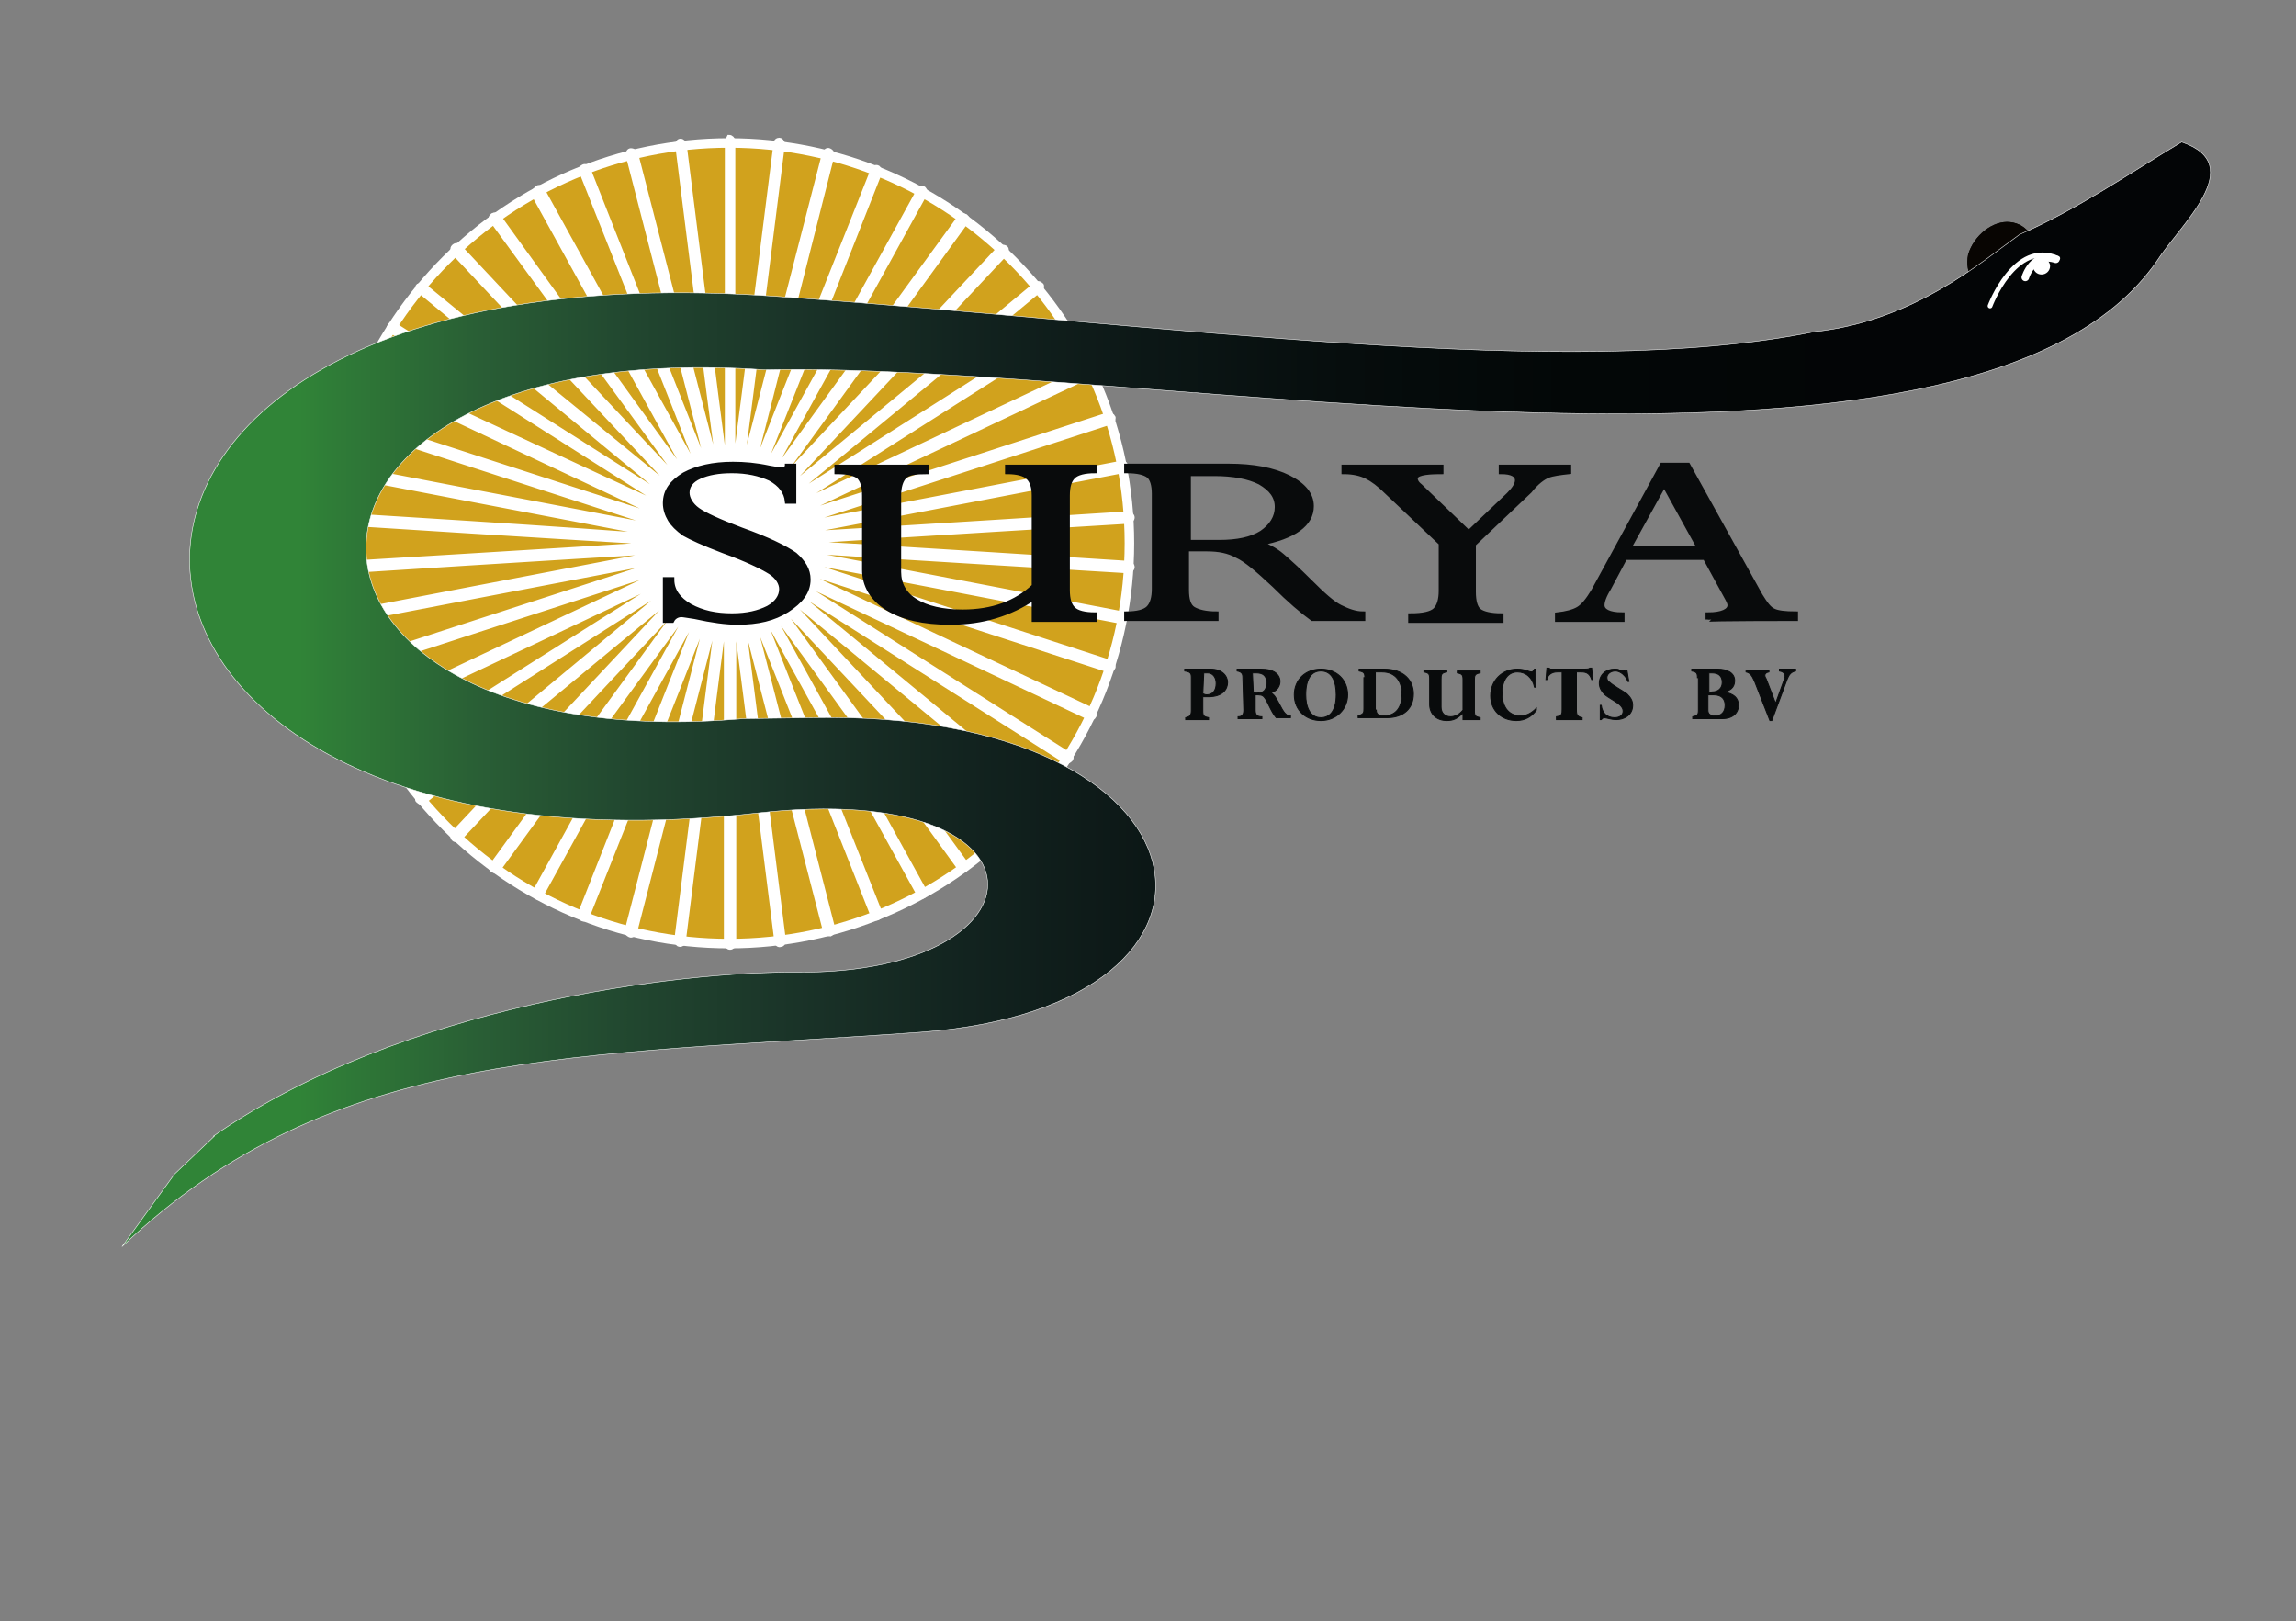 <?xml version="1.0" encoding="utf-8"?>
<!-- Generator: Adobe Illustrator 26.0.2, SVG Export Plug-In . SVG Version: 6.00 Build 0)  -->
<svg version="1.1" id="Layer_1" xmlns="http://www.w3.org/2000/svg" xmlns:xlink="http://www.w3.org/1999/xlink" x="0px" y="0px"
	 viewBox="0 0 240.9 170.1" style="enable-background:new 0 0 240.9 170.1;" xml:space="preserve">
<rect x="0" y="0" width="240.9" height="170.1" fill="#808080" stroke="none"/>
<style type="text/css">
	.st0{fill:#ADADB3;}
	.st1{fill:#D1A21D;stroke:#FFFFFF;stroke-miterlimit:10;}
	.st2{fill:#FFFFFF;stroke:#FFFFFF;stroke-width:0.5;stroke-miterlimit:10;}
	.st3{fill:#080502;}
	
		.st4{clip-path:url(#SVGID_00000059295019445560072730000013842464803992322449_);fill-rule:evenodd;clip-rule:evenodd;fill:#080502;}
	.st5{fill:url(#SVGID_00000145781375305740067190000008003297664343483322_);}
	.st6{fill:none;stroke:#FFFFFF;stroke-width:5.000000e-02;stroke-miterlimit:10;}
	.st7{fill:none;stroke:#FFFFFF;stroke-width:0.5;stroke-linecap:round;stroke-linejoin:round;}
	.st8{fill:none;stroke:#FFFFFF;stroke-width:0.8;stroke-linecap:round;stroke-linejoin:round;}
	.st9{fill:#090B0C;stroke:#090B0C;stroke-width:0.5;stroke-miterlimit:10;}
	.st10{fill:#FFFFFF;}
	.st11{fill:#090B0C;stroke:#090B0C;stroke-width:0.1;stroke-miterlimit:10;}
</style>
<path class="st0" d="M76.5,99c-23.2,0-42-18.8-42-42s18.8-42,42-42c23.2,0,42,18.8,42,42C118.5,80.2,99.7,99,76.5,99z"/>
<polygon class="st0" points="76.7,57 118.6,59.7 76.7,57 117.9,64.9 76.7,57 116.6,70 76.7,57 114.7,74.9 76.7,57 112.1,79.5 
	76.7,57 109,83.8 76.7,57 105.4,87.6 76.7,57 101.3,91 76.7,57 96.9,93.8 76.7,57 92.1,96.1 76.7,57 87.1,97.7 76.7,57 81.9,98.7 
	76.7,57 76.7,99 76.7,57 71.4,98.7 76.7,57 66.2,97.7 76.7,57 61.2,96.1 76.7,57 56.4,93.8 76.7,57 52,91 76.7,57 47.9,87.6 
	76.7,57 44.3,83.8 76.7,57 41.2,79.5 76.7,57 38.7,74.9 76.7,57 36.7,70 76.7,57 35.4,64.9 76.7,57 34.7,59.7 76.7,57 34.7,54.4 
	76.7,57 35.4,49.2 76.7,57 36.7,44.1 76.7,57 38.7,39.1 76.7,57 41.2,34.5 76.7,57 44.3,30.3 76.7,57 47.9,26.4 76.7,57 52,23.1 
	76.7,57 56.4,20.2 76.7,57 61.2,18 76.7,57 66.2,16.4 76.7,57 71.4,15.4 76.7,57 76.7,15 76.7,57 81.9,15.4 76.7,57 87.1,16.4 
	76.7,57 92.1,18 76.7,57 96.9,20.2 76.7,57 101.3,23.1 76.7,57 105.4,26.4 76.7,57 109,30.3 76.7,57 112.1,34.5 76.7,57 114.7,39.1 
	76.7,57 116.6,44.1 76.7,57 117.9,49.2 76.7,57 118.6,54.4 "/>
<path class="st1" d="M76.5,99c-23.2,0-42-18.8-42-42s18.8-42,42-42c23.2,0,42,18.8,42,42C118.5,80.2,99.7,99,76.5,99z"/>
<g>
	<path class="st2" d="M76.3,15c0,0,0,26.5,0,35.6c-1.2-9.1-4.5-35.4-4.5-35.4c0-0.2-0.2-0.4-0.4-0.4c-0.2,0-0.3,0.2-0.3,0.4
		c0,0,0,0,0,0.1c0,0,3.3,26.3,4.5,35.3c-2.3-8.9-8.9-34.5-8.9-34.5c-0.1-0.2-0.3-0.3-0.5-0.3c-0.2,0-0.3,0.2-0.3,0.4
		c0,0,0,0.1,0,0.1c0,0,6.6,25.6,8.9,34.5c-3.4-8.5-13.1-33.1-13.1-33.1c-0.1-0.2-0.3-0.3-0.5-0.2c-0.2,0.1-0.2,0.2-0.2,0.4
		c0,0.1,0,0.1,0,0.1c0,0,9.8,24.6,13.1,33.1c-4.4-8-17.2-31.2-17.2-31.2c-0.1-0.2-0.3-0.3-0.5-0.2C56.1,20,56,20.1,56,20.2
		c0,0.1,0,0.1,0,0.2c0,0,12.8,23.2,17.2,31.2c-5.4-7.4-20.9-28.9-20.9-28.9c-0.1-0.2-0.4-0.2-0.6-0.1c-0.1,0.1-0.2,0.2-0.2,0.3
		c0,0.1,0,0.2,0.1,0.2c0,0,15.6,21.4,21,28.8c-6.3-6.7-24.4-26-24.4-26c-0.2-0.2-0.4-0.2-0.6,0c-0.1,0.1-0.1,0.2-0.1,0.3
		s0,0.2,0.1,0.3c0,0,18.1,19.3,24.4,26C65,46.8,44.5,30,44.5,30c-0.2-0.1-0.4-0.1-0.6,0c-0.1,0.1-0.1,0.2-0.1,0.2
		c0,0.1,0,0.2,0.2,0.3c0,0,20.4,16.9,27.5,22.7c-7.7-4.9-30.1-19.1-30.1-19.1c-0.2-0.1-0.4-0.1-0.5,0.1c0,0.1-0.1,0.1-0.1,0.2
		c0,0.1,0.1,0.3,0.2,0.3c0,0,22.4,14.2,30.1,19.1C62.8,50,38.8,38.8,38.8,38.8c-0.2-0.1-0.4,0-0.5,0.2c0,0.1,0,0.1,0,0.2
		c0,0.2,0.1,0.3,0.2,0.4c0,0,24,11.3,32.3,15.2c-8.7-2.8-33.9-11-33.9-11c-0.2-0.1-0.4,0-0.5,0.3c0,0,0,0.1,0,0.1
		c0,0.2,0.1,0.3,0.3,0.4c0,0,25.2,8.2,33.9,11c-9-1.7-35-6.7-35-6.7c-0.2,0-0.4,0.1-0.5,0.3c0,0,0,0,0,0.1c0,0.2,0.1,0.4,0.3,0.4
		c0,0,26,5,35,6.7C61.2,55.6,34.8,54,34.8,54c-0.2,0-0.4,0.2-0.4,0.4c0,0,0,0,0,0c0,0.2,0.2,0.4,0.4,0.4c0,0,26.4,1.7,35.6,2.2
		c-9.1,0.6-35.6,2.2-35.6,2.2c-0.2,0-0.4,0.2-0.4,0.4c0,0,0,0,0,0c0,0.2,0.2,0.4,0.4,0.4c0,0,26.4-1.7,35.6-2.2
		c-9,1.7-35,6.7-35,6.7c-0.2,0-0.3,0.2-0.3,0.4c0,0,0,0.1,0,0.1c0,0.2,0.2,0.4,0.5,0.3c0,0,26-5,35-6.7c-8.7,2.8-33.9,11-33.9,11
		c-0.2,0-0.3,0.2-0.3,0.4c0,0,0,0.1,0,0.1c0.1,0.2,0.3,0.3,0.5,0.3c0,0,25.2-8.2,33.9-11c-8.3,3.9-32.2,15.2-32.2,15.2
		c-0.1,0.1-0.2,0.2-0.2,0.4c0,0.1,0,0.1,0,0.2c0.1,0.2,0.3,0.3,0.5,0.2c0,0,24-11.3,32.2-15.2C63.3,65,41,79.2,41,79.2
		c-0.1,0.1-0.2,0.2-0.2,0.3c0,0.1,0,0.2,0.1,0.2c0.1,0.2,0.4,0.2,0.5,0.1c0,0,22.4-14.2,30.1-19.1C64.4,66.6,44,83.5,44,83.5
		c-0.1,0.1-0.2,0.2-0.2,0.3c0,0.1,0,0.2,0.1,0.2c0.1,0.2,0.4,0.2,0.6,0.1c0,0,20.4-16.9,27.5-22.7c-6.3,6.7-24.4,26-24.4,26
		c-0.1,0.1-0.1,0.2-0.1,0.3c0,0.1,0,0.2,0.1,0.3c0.2,0.2,0.4,0.1,0.6,0c0,0,18.1-19.3,24.4-26c-5.4,7.4-21,28.8-21,28.8
		c0,0.1-0.1,0.2-0.1,0.2c0,0.1,0.1,0.2,0.2,0.3c0.2,0.1,0.4,0.1,0.6-0.1c0,0,15.6-21.4,21-28.8c-4.4,8-17.2,31.2-17.2,31.2
		c0,0.1,0,0.1,0,0.2c0,0.1,0.1,0.3,0.2,0.3c0.2,0.1,0.4,0,0.5-0.2c0,0,12.8-23.2,17.2-31.2c-3.4,8.5-13.1,33.1-13.1,33.1
		c0,0.1,0,0.1,0,0.2c0,0.2,0.1,0.3,0.2,0.4c0.2,0.1,0.4,0,0.5-0.2c0,0,9.8-24.6,13.1-33.1c-2.3,8.9-8.9,34.5-8.9,34.5
		c0,0,0,0.1,0,0.1c0,0.2,0.1,0.3,0.3,0.4c0.2,0.1,0.4-0.1,0.5-0.3c0,0,6.6-25.7,8.9-34.5C74.3,72.4,71,98.6,71,98.6c0,0,0,0,0,0.1
		c0,0.2,0.2,0.4,0.3,0.4c0.2,0,0.4-0.1,0.4-0.3c0,0,3.3-26.3,4.5-35.4c0,9.2,0,35.6,0,35.6c0,0.2,0.2,0.4,0.4,0.4s0.4-0.2,0.4-0.4
		c0,0,0-26.5,0-35.6c1.2,9.1,4.5,35.4,4.5,35.4c0,0.2,0.2,0.4,0.4,0.3c0.2,0,0.3-0.2,0.3-0.4c0,0,0,0,0-0.1c0,0-3.3-26.3-4.5-35.4
		c2.3,8.9,8.9,34.5,8.9,34.5c0.1,0.2,0.3,0.3,0.5,0.3c0.2-0.1,0.3-0.2,0.3-0.4c0,0,0-0.1,0-0.1c0,0-6.6-25.7-8.9-34.5
		c3.4,8.5,13.1,33.1,13.1,33.1c0.1,0.2,0.3,0.3,0.5,0.2c0.2-0.1,0.2-0.2,0.2-0.4c0-0.1,0-0.1,0-0.2c0,0-9.8-24.6-13.1-33.1
		c4.4,8,17.2,31.2,17.2,31.2c0.1,0.2,0.3,0.3,0.5,0.2c0.1-0.1,0.2-0.2,0.2-0.3c0-0.1,0-0.1-0.1-0.2c0,0-12.8-23.2-17.2-31.2
		c5.4,7.4,20.9,28.8,20.9,28.8c0.1,0.2,0.4,0.2,0.6,0.1c0.1-0.1,0.2-0.2,0.2-0.3c0-0.1,0-0.2-0.1-0.2c0,0-15.6-21.4-20.9-28.8
		c6.3,6.7,24.4,26,24.4,26c0.2,0.2,0.4,0.2,0.6,0c0.1-0.1,0.1-0.2,0.1-0.3s0-0.2-0.1-0.3c0,0-18.1-19.3-24.4-26
		c7.1,5.8,27.5,22.7,27.5,22.7c0.2,0.1,0.4,0.1,0.6-0.1c0.1-0.1,0.1-0.2,0.1-0.2c0-0.1-0.1-0.2-0.2-0.3c0,0-20.4-16.9-27.5-22.7
		c7.7,4.9,30.1,19.1,30.1,19.1c0.2,0.1,0.4,0.1,0.6-0.1c0-0.1,0.1-0.1,0.1-0.2c0-0.1-0.1-0.3-0.2-0.3c0,0-22.4-14.2-30.1-19.1
		c8.3,3.9,32.2,15.2,32.2,15.2c0.2,0.1,0.4,0,0.5-0.2c0-0.1,0-0.1,0-0.2c0-0.2-0.1-0.3-0.2-0.4c0,0-24-11.3-32.2-15.2
		c8.7,2.8,33.9,11,33.9,11c0.2,0.1,0.4-0.1,0.5-0.3c0,0,0-0.1,0-0.1c0-0.2-0.1-0.3-0.3-0.4c0,0-25.2-8.2-33.9-11
		c9,1.7,35,6.7,35,6.7c0.2,0,0.4-0.1,0.5-0.3c0,0,0,0,0-0.1c0-0.2-0.1-0.4-0.3-0.4c0,0-26-5-35-6.7c9.1,0.6,35.6,2.2,35.6,2.2
		c0.2,0,0.4-0.2,0.4-0.4c0,0,0,0,0,0c0-0.2-0.2-0.4-0.4-0.4c0,0-26.4-1.7-35.6-2.2c9.1-0.6,35.6-2.2,35.6-2.2c0.2,0,0.4-0.2,0.4-0.4
		c0,0,0,0,0,0c0-0.2-0.2-0.4-0.4-0.4c0,0-26.4,1.7-35.6,2.2c9-1.7,35-6.7,35-6.7c0.2,0,0.3-0.2,0.3-0.4c0,0,0,0,0-0.1
		c0-0.2-0.2-0.4-0.5-0.3c0,0-26,5-35,6.7c8.7-2.8,33.9-11,33.9-11c0.2,0,0.3-0.2,0.3-0.4c0,0,0-0.1,0-0.1c-0.1-0.2-0.3-0.3-0.5-0.3
		c0,0-25.2,8.2-33.9,11c8.3-3.9,32.2-15.2,32.2-15.2c0.1-0.1,0.2-0.2,0.2-0.4c0-0.1,0-0.1,0-0.2c-0.1-0.2-0.3-0.3-0.5-0.2
		c0,0-24,11.3-32.2,15.2c7.7-4.9,30.1-19.1,30.1-19.1c0.1-0.1,0.2-0.2,0.2-0.3c0-0.1,0-0.1-0.1-0.2c-0.1-0.2-0.4-0.2-0.6-0.1
		c0,0-22.3,14.2-30.1,19.1c7.1-5.8,27.5-22.7,27.5-22.7c0.1-0.1,0.2-0.2,0.2-0.3c0-0.1,0-0.2-0.1-0.2c-0.1-0.2-0.4-0.2-0.6,0
		c0,0-20.4,16.9-27.5,22.7c6.3-6.7,24.4-26,24.4-26c0.1-0.1,0.1-0.2,0.1-0.3c0-0.1,0-0.2-0.1-0.3c-0.2-0.1-0.4-0.1-0.6,0
		c0,0-18.1,19.3-24.4,26c5.4-7.4,20.9-28.8,20.9-28.8c0.1-0.1,0.1-0.1,0.1-0.2c0-0.1-0.1-0.2-0.2-0.3c-0.2-0.1-0.4-0.1-0.6,0.1
		c0,0-15.6,21.4-20.9,28.8c4.4-8,17.2-31.2,17.2-31.2c0-0.1,0.1-0.1,0.1-0.2c0-0.1-0.1-0.3-0.2-0.4c-0.2-0.1-0.4,0-0.5,0.2
		c0,0-12.8,23.2-17.2,31.2c3.4-8.5,13.1-33.1,13.1-33.1c0,0,0-0.1,0-0.1c0-0.2-0.1-0.3-0.2-0.4c-0.2-0.1-0.4,0-0.5,0.2
		c0,0-9.8,24.6-13.1,33.1c2.3-8.9,8.8-34.6,8.8-34.6c0,0,0-0.1,0-0.1c0-0.2-0.1-0.3-0.3-0.4c-0.2-0.1-0.4,0.1-0.5,0.3
		c0,0-6.6,25.7-8.9,34.5c1.2-9.1,4.5-35.4,4.5-35.4c0,0,0,0,0-0.1c0-0.2-0.2-0.4-0.3-0.4c-0.2,0-0.4,0.1-0.4,0.4
		c0,0-3.3,26.3-4.5,35.3c0-9.2,0-35.6,0-35.6c0-0.2-0.2-0.4-0.4-0.4C76.4,14.6,76.3,14.8,76.3,15z"/>
</g>
<g>
	<g>
		<path id="SVGID_1_" class="st3" d="M210.9,23.3c-1.8-0.2-3.8,1.4-4.4,3.4c-0.4,2,0.7,3.7,2.5,4c1.8,0.2,3.8-1.4,4.4-3.4
			C213.9,25.3,212.8,23.5,210.9,23.3"/>
	</g>
	<g>
		<defs>
			<path id="SVGID_00000098929803240403654140000017480483667877210510_" d="M210.9,23.3c-1.8-0.2-3.8,1.4-4.4,3.4
				c-0.4,2,0.7,3.7,2.5,4c1.8,0.2,3.8-1.4,4.4-3.4C213.9,25.3,212.8,23.5,210.9,23.3"/>
		</defs>
		<clipPath id="SVGID_00000018959333934287785300000012722063258486069135_">
			<use xlink:href="#SVGID_00000098929803240403654140000017480483667877210510_"  style="overflow:visible;"/>
		</clipPath>
		
			<rect x="206.2" y="23.2" style="clip-path:url(#SVGID_00000018959333934287785300000012722063258486069135_);fill-rule:evenodd;clip-rule:evenodd;fill:#080502;" width="7.7" height="7.7"/>
	</g>
</g>
<g>
	<g>
		
			<linearGradient id="SVGID_00000164499180047662874680000007366435882580670620_" gradientUnits="userSpaceOnUse" x1="12.9" y1="98.93" x2="231.967" y2="98.93" gradientTransform="matrix(1 0 0 -1 0 171.794)">
			<stop  offset="8.430000e-02" style="stop-color:#308437"/>
			<stop  offset="0.101" style="stop-color:#2F7C37"/>
			<stop  offset="0.171" style="stop-color:#295E35"/>
			<stop  offset="0.246" style="stop-color:#21462F"/>
			<stop  offset="0.323" style="stop-color:#1A3328"/>
			<stop  offset="0.405" style="stop-color:#12231F"/>
			<stop  offset="0.491" style="stop-color:#0C1716"/>
			<stop  offset="0.586" style="stop-color:#060D0D"/>
			<stop  offset="0.693" style="stop-color:#030707"/>
			<stop  offset="0.843" style="stop-color:#030506"/>
		</linearGradient>
		
			<path id="SVGID_00000044891559277590374610000007871033818476171952_" style="fill:url(#SVGID_00000164499180047662874680000007366435882580670620_);" d="
			M211.9,24.6c-3.9,2.8-11.1,9.1-21.5,10.2c-25.9,5.3-68.1-0.8-108.9-3.7C-2.9,25,2.3,94,79.5,85.3c31.8-3.6,31.1,16.9,4.2,16.7
			c-12.3-0.1-41.5,3.4-61.3,17.2h0.1l-4.2,4l-5.5,7.6c22.2-21.1,47.7-19.9,83.8-22.5c36.9-2.7,31.8-33.9-11.4-33L78,75.4
			c-52.6,4.6-53.7-40.5,2.2-36.6c40.5-0.9,126.6,16.7,146.1-11.4c2.4-3.8,9.7-10.1,2.6-12.5C223.4,18.2,217.9,22,211.9,24.6"/>
	</g>
	<g>
		<path id="SVGID_00000107577433070442460180000004039754885416052630_" class="st6" d="M211.9,24.6c-3.9,2.8-11.1,9.1-21.5,10.2
			c-25.9,5.3-68.1-0.8-108.9-3.7C-2.9,25,2.3,94,79.5,85.3c31.8-3.6,31.1,16.9,4.2,16.7c-12.3-0.1-41.5,3.4-61.3,17.2h0.1l-4.2,4
			l-5.5,7.6c22.2-21.1,47.7-19.9,83.8-22.5c36.9-2.7,31.8-33.9-11.4-33L78,75.4c-52.6,4.6-53.7-40.5,2.2-36.6
			c40.5-0.9,126.6,16.7,146.1-11.4c2.4-3.8,9.7-10.1,2.6-12.5C223.4,18.2,217.9,22,211.9,24.6"/>
	</g>
</g>
<path class="st7" d="M208.8,32.1c0,0,2.6-7,7.1-5"/>
<path class="st8" d="M212.5,29.1c0,0,0.8-2.7,3.2-1.9"/>
<path class="st9" d="M82.4,49.2c-0.1,0.1-0.2,0.1-0.4,0.1c-0.2,0-0.7-0.1-1.3-0.2c-1.4-0.3-2.6-0.4-3.8-0.4c-2.1,0-3.8,0.4-5.1,1.1
	c-1.3,0.8-2,1.7-2,3c0,0.6,0.2,1.2,0.5,1.7c0.3,0.5,0.8,1,1.5,1.5c0.7,0.4,2,1,4.1,1.8c2.5,0.9,4.1,1.7,4.9,2.2s1.2,1.2,1.2,1.8
	c0,0.8-0.5,1.5-1.4,2c-1,0.5-2.2,0.8-3.8,0.8c-1.7,0-3.1-0.3-4.4-1c-1.2-0.7-1.9-1.6-1.9-2.8h-0.7v4.3h0.7c0.2-0.4,0.6-0.6,1-0.6
	c0.2,0,0.7,0.1,1.4,0.2c1.8,0.4,3.3,0.6,4.5,0.6c2.1,0,3.8-0.4,5.2-1.3s2.2-1.9,2.2-3.2c0-1-0.5-1.8-1.4-2.6c-1-0.7-2.8-1.6-5.6-2.6
	c-2.4-0.9-3.9-1.6-4.6-2.1c-0.7-0.5-1.1-1.2-1.1-1.8c0-0.7,0.4-1.3,1.3-1.7s2-0.6,3.4-0.6c1.6,0,2.9,0.3,4,0.8
	c1.1,0.6,1.7,1.4,1.8,2.4h0.7v-3.7h-0.7C82.6,49,82.5,49.1,82.4,49.2z M101,64.2c-2.1,0-3.8-0.4-4.9-1.1c-1.2-0.7-1.8-1.8-1.8-3.1
	v-8c0-0.9,0.2-1.6,0.6-2c0.4-0.4,1.2-0.5,2.3-0.5V49h-9.4v0.5c1.2,0,1.9,0.2,2.3,0.5c0.4,0.4,0.6,1,0.6,2v7.8c0,1.6,0.8,3,2.4,4
	c1.6,1,3.8,1.5,6.6,1.5c3.4,0,6.3-0.9,8.8-2.6v2.3h6.4v-0.5c-1.1,0-1.9-0.2-2.3-0.6s-0.6-1-0.6-2V52c0-1,0.2-1.6,0.6-2
	s1.2-0.6,2.3-0.6V49h-9.2v0.5c1,0,1.8,0.2,2.2,0.6c0.4,0.4,0.6,1,0.6,1.9v9.5C106.6,63.3,104.1,64.2,101,64.2L101,64.2z M129.8,58.3
	c0.9,0.4,2.2,1.5,3.9,3.1c1.6,1.6,2.9,2.7,4,3.5h5.3v-0.5c-0.8,0-1.6-0.3-2.4-0.7c-0.8-0.4-1.8-1.3-3.2-2.7
	c-1.2-1.2-2.2-2.1-2.9-2.7s-1.5-1-2.3-1.3c3.6-0.7,5.4-2,5.4-3.9c0-1.2-0.8-2.2-2.4-3c-1.6-0.8-3.7-1.2-6.3-1.2h-10.7v0.5
	c1.2,0,1.9,0.2,2.3,0.5s0.6,1,0.6,1.9v10c0,0.9-0.2,1.6-0.6,2c-0.4,0.4-1.2,0.6-2.3,0.6v0.5h9.4v-0.5c-1.1,0-1.9-0.2-2.4-0.5
	s-0.7-1-0.7-2v-4.3h2.1C127.9,57.6,128.9,57.8,129.8,58.3z M132.2,50.6c1.2,0.7,1.8,1.5,1.8,2.6c0,1.1-0.6,2-1.6,2.7
	c-1.1,0.7-2.6,1-4.5,1h-3.2v-7.2h2.7C129.4,49.7,131,50,132.2,50.6z M162.4,49.9c0.5-0.2,1.3-0.3,2.2-0.4V49h-7.1v0.5
	c1.1,0,1.7,0.3,1.7,0.9c0,0.4-0.3,0.9-0.9,1.5l-4.2,4l-5.1-4.9c-0.4-0.3-0.5-0.6-0.5-0.8c0-0.5,0.9-0.7,2.7-0.7V49h-10.2v0.5
	c1,0,1.8,0.2,2.4,0.5s1.3,0.8,2.2,1.7l5.6,5.3v5c0,0.9-0.2,1.6-0.6,2c-0.4,0.4-1.3,0.6-2.6,0.6v0.5h9.5v-0.5c-1.1,0-1.9-0.2-2.3-0.5
	s-0.6-1-0.6-2v-5l5.9-5.6C161.2,50.6,161.9,50.1,162.4,49.9z M188.4,64.9v-0.5c-1.1,0-1.9-0.1-2.3-0.3c-0.5-0.2-0.9-0.8-1.4-1.6
	l-7.6-13.7h-2.7L167.2,62c-0.6,1-1.1,1.6-1.6,1.9c-0.5,0.3-1.3,0.5-2.2,0.6v0.5h6.8v-0.5c-1.4,0-2.1-0.4-2.1-1c0-0.4,0.2-1,0.7-1.8
	l1.7-3.2h8.4l2.4,4.4c0.1,0.2,0.2,0.4,0.2,0.6c0,0.6-0.8,1-2.3,1v0.5C179.2,64.9,188.4,64.9,188.4,64.9z M174.6,50.8l3.7,6.7h-7.4
	L174.6,50.8z"/>
<path class="st10" d="M215.1,27.9c0,0.5-0.4,0.9-0.9,0.9s-0.9-0.4-0.9-0.9s0.4-0.9,0.9-0.9C214.7,27.1,215.1,27.5,215.1,27.9z"/>
<g>
	<g>
		<path class="st11" d="M126.2,74.6c0,0.5,0.1,0.6,0.6,0.7v0.2h-2.4v-0.2c0.5-0.1,0.6-0.3,0.6-0.8v-3.4c0-0.5-0.1-0.6-0.7-0.7v-0.2
			h2.7c1.2,0,1.8,0.7,1.8,1.4c0,0.7-0.5,1.5-2,1.5c-0.2,0-0.4,0-0.6,0V74.6z M126.2,72.8c0.1,0,0.2,0.1,0.4,0.1c0.6,0,1-0.4,1-1.2
			c0-0.7-0.4-1.1-0.9-1.1h-0.4L126.2,72.8L126.2,72.8z"/>
		<path class="st11" d="M130.4,71.1c0-0.4-0.1-0.6-0.6-0.7v-0.2h2.5c1.4,0,2,0.6,2,1.3c0,0.5-0.3,1-1,1.2v0c0.6,0.1,1.1,1.8,1.6,2.2
			c0.1,0.1,0.2,0.2,0.5,0.2v0.2h-1.5c-0.6-0.7-0.9-1.8-1.3-2.2c-0.2-0.2-0.4-0.2-0.9-0.2v1.6c0,0.5,0.2,0.7,0.7,0.7v0.2h-2.5v-0.2
			c0.4,0,0.6-0.2,0.6-0.7L130.4,71.1L130.4,71.1z M131.5,72.7c1,0.1,1.4-0.2,1.4-1.1c0-0.7-0.4-1-1.1-1h-0.4L131.5,72.7L131.5,72.7z
			"/>
		<path class="st11" d="M138.6,75.6c-1.6,0-2.8-1.1-2.8-2.7s1.2-2.7,2.8-2.7s2.8,1.1,2.8,2.7C141.4,74.4,140.2,75.6,138.6,75.6z
			 M138.6,70.4c-1,0-1.6,0.8-1.6,2.5c0,1.2,0.4,2.4,1.6,2.4c0.9,0,1.6-0.7,1.6-2.4C140.2,71.4,139.7,70.4,138.6,70.4z"/>
		<path class="st11" d="M143.2,71.1c0-0.5-0.1-0.6-0.6-0.7v-0.2h2.6c2.1,0,3.1,1.2,3.1,2.6c0,1.5-1,2.5-2.8,2.5h-3v-0.2
			c0.6-0.2,0.6-0.3,0.6-0.8V71.1z M144.4,74.5c0,0.4,0.2,0.6,0.8,0.6c1.2,0,1.9-0.8,1.9-2.3c0-1.2-0.6-2.3-2.1-2.3h-0.7V74.5z"/>
		<path class="st11" d="M154.7,74.6c0,0.5,0.1,0.6,0.6,0.7v0.2h-1.8v-0.7c-0.6,0.6-1,0.8-1.7,0.8c-1.1,0-1.8-0.7-1.8-1.7v-2.7
			c0-0.5-0.1-0.6-0.6-0.7v-0.2h2.4v0.2c-0.6,0.1-0.6,0.3-0.6,0.8v2.9c0,0.6,0.4,1,1,1c0.4,0,0.9-0.2,1.3-0.7v-3.2
			c0-0.5-0.1-0.6-0.6-0.7v-0.2h2.4v0.2c-0.6,0.1-0.6,0.3-0.6,0.8L154.7,74.6L154.7,74.6z"/>
		<path class="st11" d="M161.2,74.5c-0.5,0.7-1.2,1.1-2.1,1.1c-1.6,0-2.7-1.1-2.7-2.6c0-1.6,1.2-2.8,2.8-2.8c0.8,0,1.2,0.3,1.5,0.3
			c0.1,0,0.2-0.1,0.3-0.3h0.1v1.9H161c-0.2-1-0.9-1.6-1.8-1.6c-1,0-1.6,0.9-1.6,2.2c0,1.7,0.9,2.4,1.9,2.4c0.6,0,1.1-0.2,1.7-0.8
			L161.2,74.5L161.2,74.5z"/>
		<path class="st11" d="M163.3,75.4v-0.2c0.6-0.1,0.6-0.3,0.6-0.8v-3.9h-0.5c-0.6,0-1,0.3-1.1,0.8h-0.1l0.1-1.2h0.2
			c0.1,0,0.1,0.1,0.2,0.1c0.1,0,0.2,0,0.3,0h3.3c0.2,0,0.4,0,0.5-0.1h0.2l0.1,1.2h-0.1c-0.2-0.6-0.5-0.8-1.1-0.8h-0.5v4
			c0,0.5,0.1,0.7,0.6,0.8v0.2H163.3z"/>
		<path class="st11" d="M170.9,71.5h-0.1c-0.2-0.6-0.8-1.1-1.3-1.1c-0.5,0-0.9,0.3-0.9,0.7c0,0.2,0.1,0.4,0.3,0.5
			c0.3,0.3,1.4,0.9,1.8,1.2c0.4,0.4,0.6,0.7,0.6,1.2c0,1.1-1,1.5-1.7,1.5c-0.6,0-1-0.2-1.3-0.2c-0.1,0-0.2,0.1-0.3,0.2h-0.1V74h0.1
			c0.1,0.8,0.6,1.3,1.4,1.3c0.6,0,0.9-0.3,0.9-0.7c0-0.2-0.1-0.4-0.3-0.6c-0.4-0.4-1.3-0.8-1.7-1.2c-0.3-0.3-0.5-0.7-0.5-1.1
			c0-0.9,0.7-1.5,1.6-1.5c0.2,0,0.4,0,0.5,0.1c0.2,0,0.3,0.1,0.4,0.1c0.1,0,0.2,0,0.3-0.1h0.1L170.9,71.5L170.9,71.5z"/>
		<path class="st11" d="M178.1,71.1c0-0.5-0.1-0.6-0.6-0.7v-0.2h2.7c1,0,1.8,0.4,1.8,1.2c0,0.5-0.2,1-1.1,1.2v0
			c1,0.2,1.5,0.6,1.5,1.4c0,0.8-0.6,1.4-1.7,1.4h-3.1v-0.2c0.5-0.1,0.6-0.2,0.6-0.7V71.1z M179.6,72.6c0.7,0,1.1-0.4,1.1-1
			c0-0.7-0.4-1-1.1-1h-0.3v2.1L179.6,72.6L179.6,72.6z M179.2,74.5c0,0.4,0.2,0.6,0.8,0.6c0.6,0,1-0.4,1-1.1c0-0.6-0.3-1.1-1.2-1.1
			h-0.6V74.5z"/>
		<path class="st11" d="M185.9,75.6h-0.2l-1.6-4.1c-0.3-0.7-0.5-0.9-0.9-1v-0.2h2.4v0.2c-0.5,0.1-0.5,0.4-0.3,0.7l1,2.6l0.9-2.5
			c0.2-0.4,0.1-0.8-0.5-0.9v-0.2h1.7v0.2c-0.5,0.1-0.7,0.4-0.9,0.9L185.9,75.6z"/>
	</g>
</g>
</svg>
